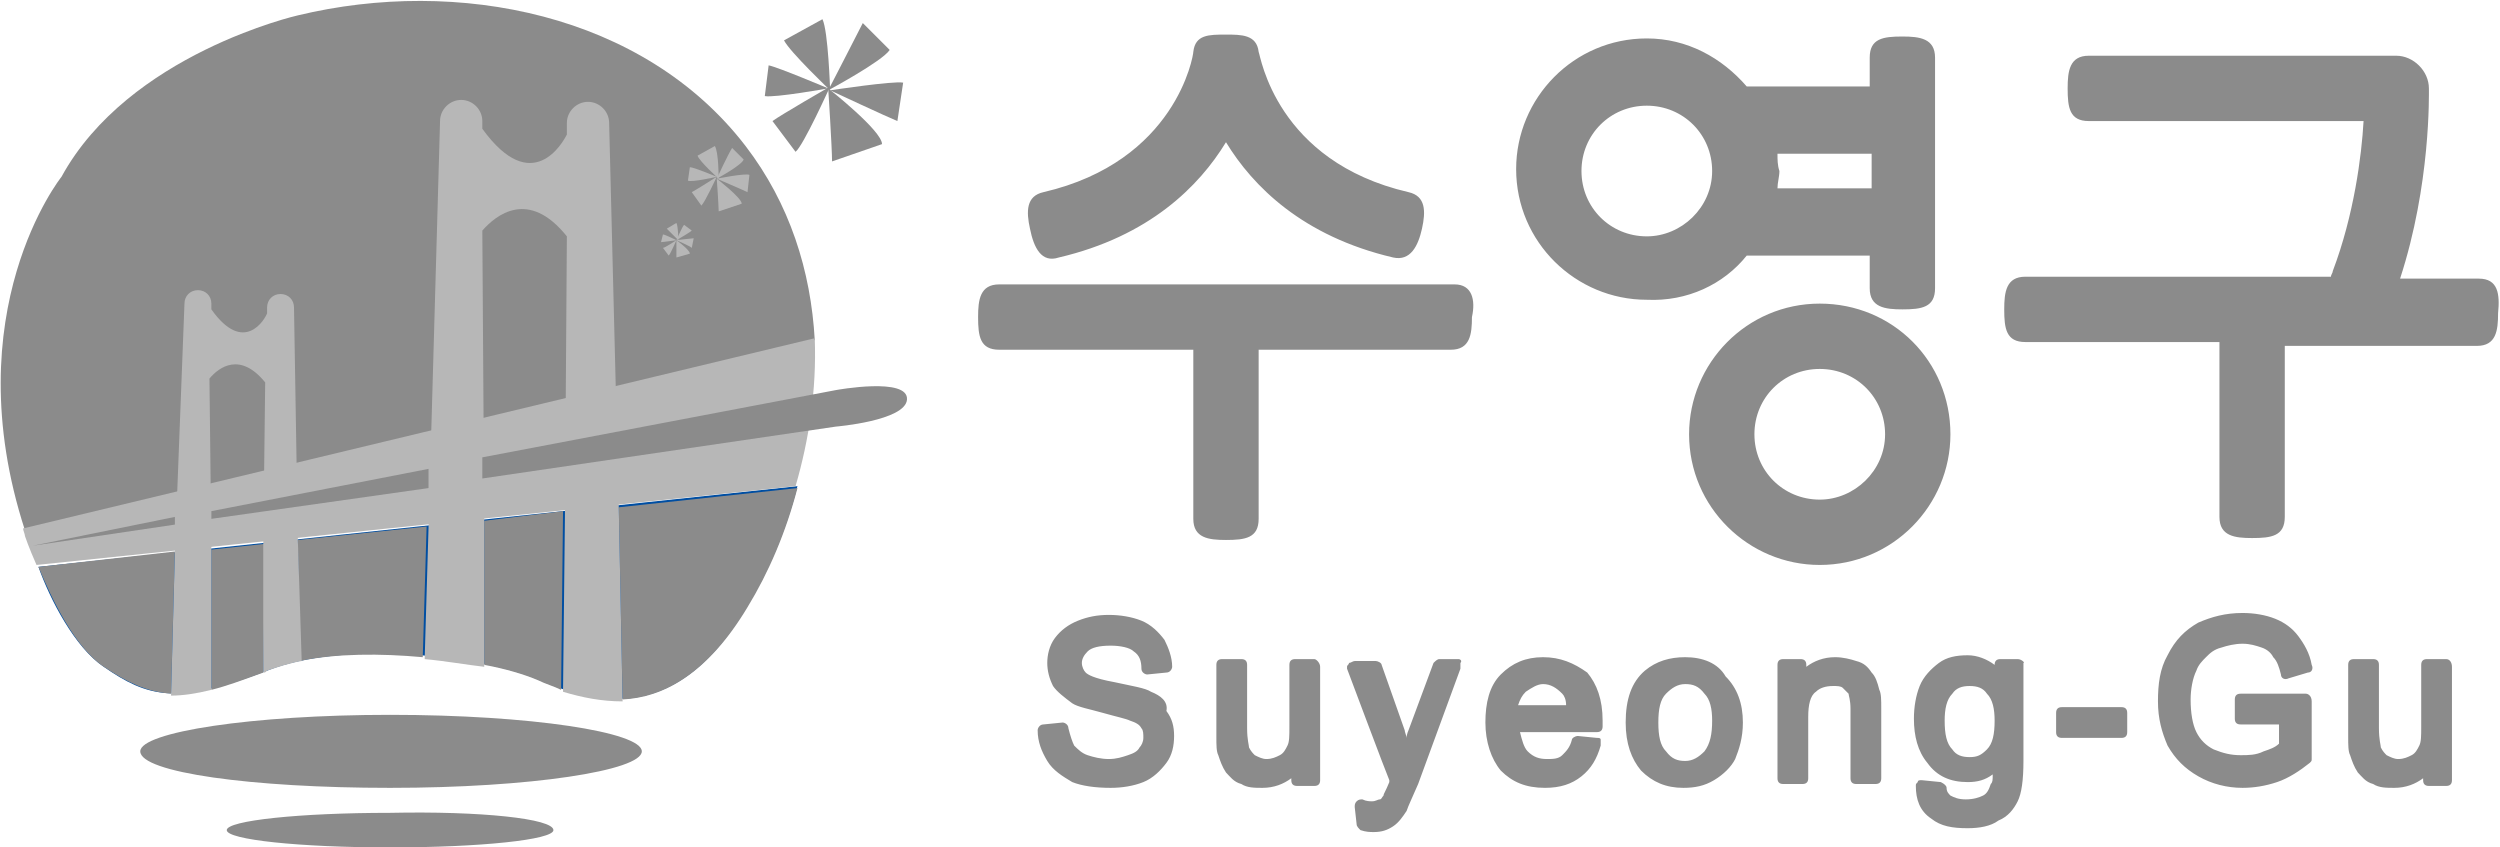 <?xml version="1.0" encoding="utf-8"?>
<!-- Generator: Adobe Illustrator 24.2.0, SVG Export Plug-In . SVG Version: 6.00 Build 0)  -->
<svg version="1.1" id="레이어_1" xmlns="http://www.w3.org/2000/svg" xmlns:xlink="http://www.w3.org/1999/xlink" x="0px"
	 y="0px" viewBox="0 0 130.1 44.1" style="enable-background:new 0 0 130.1 44.1;" xml:space="preserve">
<style type="text/css">
	.st0{fill:#8B8B8B;}
	.st1{fill:#004EA2;}
	.st2{fill:#B7B7B7;}
</style>
<path class="st0" d="M75.7,14.8H52c-1,0-1.1,0.8-1.1,1.7c0,1,0.1,1.7,1.1,1.7h10.1v8.8c0,1,0.8,1.1,1.7,1.1c1,0,1.7-0.1,1.7-1.1
	v-8.8h10c1,0,1.1-0.8,1.1-1.7C76.8,15.6,76.6,14.8,75.7,14.8z M55.1,13.4c4.7-1.1,7.3-3.7,8.7-6c1.4,2.3,4,4.9,8.7,6
	c0.9,0.2,1.3-0.6,1.5-1.5c0.2-0.9,0.2-1.7-0.7-1.9c-6.9-1.6-7.7-7.1-7.8-7.3c-0.1-0.9-0.9-0.9-1.7-0.9c0,0,0,0,0,0c0,0,0,0,0,0
	c-0.9,0-1.6,0-1.7,0.9c0,0.2-0.9,5.7-7.8,7.3c-0.9,0.2-0.9,1-0.7,1.9C53.8,12.9,54.2,13.7,55.1,13.4z M129,14.5h-4.1
	c1.6-4.9,1.5-9.6,1.5-9.9c0-0.9-0.8-1.7-1.7-1.7h-16c-1,0-1.1,0.8-1.1,1.7c0,1,0.1,1.7,1.1,1.7c0,0,11.4,0,14.3,0
	c-0.1,1.8-0.5,4.9-1.6,7.8c0,0.1-0.1,0.2-0.1,0.3h-15.9c-1,0-1.1,0.8-1.1,1.7c0,1,0.1,1.7,1.1,1.7h10.1v9.1c0,1,0.8,1.1,1.7,1.1
	c1,0,1.7-0.1,1.7-1.1V18h10c1,0,1.1-0.8,1.1-1.7C130.1,15.3,130,14.5,129,14.5z M94.7,15.8c-3.8,0-6.8,3.1-6.8,6.8
	c0,3.8,3.1,6.8,6.8,6.8c3.8,0,6.8-3.1,6.8-6.8C101.5,18.8,98.5,15.8,94.7,15.8z M94.7,26c-1.9,0-3.4-1.5-3.4-3.4
	c0-1.9,1.5-3.4,3.4-3.4c1.9,0,3.4,1.5,3.4,3.4C98.1,24.5,96.5,26,94.7,26z M90.9,13.3C91,13.3,91,13.3,90.9,13.3l6.4,0V15
	c0,1,0.8,1.1,1.7,1.1c1,0,1.7-0.1,1.7-1.1V3c0-1-0.8-1.1-1.7-1.1c-1,0-1.7,0.1-1.7,1.1v1.5H91c0,0,0,0-0.1,0
	c-1.3-1.5-3.1-2.5-5.2-2.5c-3.8,0-6.8,3.1-6.8,6.8c0,3.8,3.1,6.8,6.8,6.8C87.8,15.7,89.7,14.8,90.9,13.3z M92.5,8h4.9v1.8h-4.9
	c0-0.3,0.1-0.6,0.1-0.9C92.5,8.6,92.5,8.3,92.5,8z M85.7,12.3c-1.9,0-3.4-1.5-3.4-3.4c0-1.9,1.5-3.4,3.4-3.4c1.9,0,3.4,1.5,3.4,3.4
	C89.1,10.8,87.5,12.3,85.7,12.3z"/>
<path class="st0" d="M80.3,34.2c-0.9,0-1.6,0.3-2.2,0.9c-0.6,0.6-0.8,1.5-0.8,2.5c0,1,0.3,1.9,0.8,2.5c0.6,0.6,1.3,0.9,2.3,0.9
	c0.8,0,1.4-0.2,1.9-0.6c0.5-0.4,0.8-0.9,1-1.6c0-0.1,0-0.2,0-0.3c0-0.1-0.1-0.1-0.2-0.1l-1-0.1c-0.1,0-0.3,0.1-0.3,0.2
	c-0.1,0.4-0.3,0.6-0.5,0.8c-0.2,0.2-0.5,0.2-0.8,0.2c-0.4,0-0.7-0.1-1-0.4c-0.2-0.2-0.3-0.6-0.4-1c0.6,0,4,0,4,0
	c0.2,0,0.3-0.1,0.3-0.3l0-0.3c0-1.1-0.3-1.9-0.8-2.5C81.9,34.5,81.2,34.2,80.3,34.2z M79,36.7c0.1-0.3,0.2-0.5,0.4-0.7
	c0.3-0.2,0.6-0.4,0.9-0.4c0.4,0,0.7,0.2,1,0.5c0.1,0.1,0.2,0.3,0.2,0.6H79z M59.9,36c-0.3-0.2-1-0.3-1.9-0.5
	c-1.1-0.2-1.4-0.4-1.5-0.5c-0.1-0.1-0.2-0.3-0.2-0.5c0-0.2,0.1-0.4,0.3-0.6c0.2-0.2,0.6-0.3,1.2-0.3c0.5,0,1,0.1,1.2,0.3
	c0.3,0.2,0.4,0.5,0.4,0.9c0,0.2,0.2,0.3,0.3,0.3l1-0.1c0.2,0,0.3-0.2,0.3-0.3c0-0.5-0.2-1-0.4-1.4c-0.3-0.4-0.7-0.8-1.2-1
	c-0.5-0.2-1.1-0.3-1.7-0.3c-0.6,0-1.1,0.1-1.6,0.3c-0.5,0.2-0.9,0.5-1.2,0.9c-0.3,0.4-0.4,0.9-0.4,1.3c0,0.4,0.1,0.8,0.3,1.2
	c0.2,0.3,0.6,0.6,1,0.9c0.3,0.2,0.9,0.3,1.6,0.5c0.7,0.2,1.2,0.3,1.4,0.4c0.3,0.1,0.5,0.2,0.6,0.4c0.1,0.1,0.1,0.3,0.1,0.5
	c0,0.2-0.1,0.4-0.2,0.5c-0.1,0.2-0.3,0.3-0.6,0.4c-0.3,0.1-0.6,0.2-1,0.2c-0.4,0-0.8-0.1-1.1-0.2c-0.3-0.1-0.5-0.3-0.7-0.5
	c-0.1-0.2-0.2-0.5-0.3-0.9c0-0.2-0.2-0.3-0.3-0.3l-1,0.1c-0.2,0-0.3,0.2-0.3,0.3c0,0.6,0.2,1.1,0.5,1.6c0.3,0.5,0.8,0.8,1.3,1.1
	c0.5,0.2,1.2,0.3,2,0.3c0.6,0,1.2-0.1,1.7-0.3c0.5-0.2,0.9-0.6,1.2-1c0.3-0.4,0.4-0.9,0.4-1.4c0-0.5-0.1-0.9-0.4-1.3
	C60.8,36.5,60.4,36.2,59.9,36z M75.9,34.3h-1c-0.1,0-0.2,0.1-0.3,0.2L73.3,38c0,0-0.1,0.2-0.1,0.4c0-0.1-0.1-0.3-0.1-0.4l-1.2-3.4
	c0-0.1-0.2-0.2-0.3-0.2h-1.1c-0.1,0-0.2,0.1-0.3,0.1c0,0.1-0.1,0.1-0.1,0.2c0,0,0,0.1,0,0.1c0,0,2.1,5.6,2.2,5.8c0,0.1,0,0.1,0,0.1
	c-0.2,0.5-0.3,0.6-0.3,0.7c-0.1,0.1-0.1,0.2-0.2,0.2c-0.1,0-0.2,0.1-0.4,0.1c-0.1,0-0.3,0-0.5-0.1c-0.1,0-0.2,0-0.3,0.1
	c-0.1,0.1-0.1,0.2-0.1,0.3l0.1,0.9c0,0.1,0.1,0.2,0.2,0.3c0.3,0.1,0.5,0.1,0.7,0.1c0.4,0,0.7-0.1,1-0.3c0.3-0.2,0.5-0.5,0.7-0.8
	c0.1-0.3,0.3-0.7,0.6-1.4l2.2-6c0-0.1,0-0.2,0-0.3C76.1,34.4,76,34.3,75.9,34.3z M68.4,34.3h-1c-0.2,0-0.3,0.1-0.3,0.3v3.2
	c0,0.5,0,0.8-0.1,1c-0.1,0.2-0.2,0.4-0.4,0.5c-0.2,0.1-0.4,0.2-0.7,0.2c-0.2,0-0.4-0.1-0.6-0.2c-0.1-0.1-0.2-0.2-0.3-0.4
	c0-0.1-0.1-0.4-0.1-1v-3.3c0-0.2-0.1-0.3-0.3-0.3h-1c-0.2,0-0.3,0.1-0.3,0.3v3.7c0,0.5,0,0.8,0.1,1c0.1,0.3,0.2,0.6,0.4,0.9
	c0.2,0.2,0.4,0.5,0.8,0.6c0.3,0.2,0.7,0.2,1.1,0.2c0.6,0,1.1-0.2,1.5-0.5c0,0,0,0.1,0,0.1c0,0.2,0.1,0.3,0.3,0.3h0.9
	c0.2,0,0.3-0.1,0.3-0.3v-5.9C68.7,34.5,68.5,34.3,68.4,34.3z M87.7,34.2c-0.8,0-1.5,0.2-2.1,0.7c-0.7,0.6-1,1.5-1,2.7
	c0,1.1,0.3,1.9,0.8,2.5c0.6,0.6,1.3,0.9,2.2,0.9c0.6,0,1.1-0.1,1.6-0.4c0.5-0.3,0.9-0.7,1.1-1.1c0.2-0.5,0.4-1.1,0.4-1.9
	c0-1-0.3-1.8-0.9-2.4C89.4,34.5,88.6,34.2,87.7,34.2z M88.7,39.1c-0.3,0.3-0.6,0.5-1,0.5c-0.4,0-0.7-0.1-1-0.5
	c-0.3-0.3-0.4-0.8-0.4-1.5c0-0.7,0.1-1.2,0.4-1.5c0.3-0.3,0.6-0.5,1-0.5c0.4,0,0.7,0.1,1,0.5c0.3,0.3,0.4,0.8,0.4,1.4
	C89.1,38.2,89,38.7,88.7,39.1z M127.3,34.3h-1c-0.2,0-0.3,0.1-0.3,0.3v3.2c0,0.5,0,0.8-0.1,1c-0.1,0.2-0.2,0.4-0.4,0.5
	c-0.2,0.1-0.4,0.2-0.7,0.2c-0.2,0-0.4-0.1-0.6-0.2c-0.1-0.1-0.2-0.2-0.3-0.4c0-0.1-0.1-0.4-0.1-1v-3.3c0-0.2-0.1-0.3-0.3-0.3h-1
	c-0.2,0-0.3,0.1-0.3,0.3v3.7c0,0.5,0,0.8,0.1,1c0.1,0.3,0.2,0.6,0.4,0.9c0.2,0.2,0.4,0.5,0.8,0.6c0.3,0.2,0.7,0.2,1.1,0.2
	c0.6,0,1.1-0.2,1.5-0.5c0,0,0,0.1,0,0.1c0,0.2,0.1,0.3,0.3,0.3h0.9c0.2,0,0.3-0.1,0.3-0.3v-5.9C127.6,34.5,127.5,34.3,127.3,34.3z
	 M120,36.1h-3.4c-0.2,0-0.3,0.1-0.3,0.3v1c0,0.2,0.1,0.3,0.3,0.3c0,0,1.6,0,2,0v1c-0.2,0.2-0.5,0.3-0.8,0.4
	c-0.4,0.2-0.8,0.2-1.2,0.2c-0.5,0-0.9-0.1-1.4-0.3c-0.4-0.2-0.7-0.5-0.9-0.9c-0.2-0.4-0.3-1-0.3-1.7c0-0.5,0.1-1.1,0.3-1.5
	c0.1-0.3,0.3-0.5,0.5-0.7c0.2-0.2,0.4-0.4,0.8-0.5c0.3-0.1,0.7-0.2,1.1-0.2c0.4,0,0.7,0.1,1,0.2c0.3,0.1,0.5,0.3,0.6,0.5
	c0.2,0.2,0.3,0.5,0.4,0.9c0,0.2,0.2,0.3,0.4,0.2l1-0.3c0.2,0,0.3-0.2,0.2-0.4c-0.1-0.6-0.4-1.1-0.7-1.5c-0.3-0.4-0.7-0.7-1.2-0.9
	c-0.5-0.2-1.1-0.3-1.7-0.3c-0.9,0-1.6,0.2-2.3,0.5c-0.7,0.4-1.2,0.9-1.6,1.7c-0.4,0.7-0.5,1.5-0.5,2.4c0,0.9,0.2,1.6,0.5,2.3
	c0.4,0.7,0.9,1.2,1.6,1.6c0.7,0.4,1.5,0.6,2.3,0.6c0.6,0,1.2-0.1,1.8-0.3c0.6-0.2,1.2-0.6,1.7-1c0.1-0.1,0.1-0.1,0.1-0.2v-3
	C120.3,36.2,120.1,36.1,120,36.1z M97.4,35c-0.2-0.3-0.4-0.5-0.8-0.6c-0.3-0.1-0.7-0.2-1.1-0.2c-0.6,0-1.1,0.2-1.5,0.5
	c0,0,0-0.1,0-0.1c0-0.2-0.1-0.3-0.3-0.3h-0.9c-0.2,0-0.3,0.1-0.3,0.3v5.9c0,0.2,0.1,0.3,0.3,0.3h1c0.2,0,0.3-0.1,0.3-0.3v-3.2
	c0-0.6,0.1-1.1,0.4-1.3c0.2-0.2,0.5-0.3,0.9-0.3c0.2,0,0.4,0,0.5,0.1c0.1,0.1,0.2,0.2,0.3,0.3c0,0.1,0.1,0.3,0.1,0.8v3.6
	c0,0.2,0.1,0.3,0.3,0.3h1c0.2,0,0.3-0.1,0.3-0.3v-3.6c0-0.5,0-0.8-0.1-1C97.7,35.5,97.6,35.2,97.4,35z M110.4,36.8h-3.1
	c-0.2,0-0.3,0.1-0.3,0.3v1c0,0.2,0.1,0.3,0.3,0.3h3.1c0.2,0,0.3-0.1,0.3-0.3v-1C110.7,36.9,110.6,36.8,110.4,36.8z M105,34.3h-0.9
	c-0.2,0-0.3,0.1-0.3,0.3c-0.4-0.3-0.9-0.5-1.4-0.5c-0.6,0-1.1,0.1-1.5,0.4c-0.4,0.3-0.8,0.7-1,1.2c-0.2,0.5-0.3,1.1-0.3,1.7
	c0,0.9,0.2,1.7,0.7,2.3c0.5,0.7,1.2,1,2.1,1c0.5,0,0.9-0.1,1.3-0.4c0,0.3,0,0.4-0.1,0.5c-0.1,0.3-0.2,0.5-0.4,0.6
	c-0.2,0.1-0.5,0.2-0.9,0.2c-0.4,0-0.6-0.1-0.8-0.2c-0.1-0.1-0.2-0.2-0.2-0.4c0-0.1-0.1-0.2-0.3-0.3l-1-0.1c-0.1,0-0.2,0-0.2,0.1
	c-0.1,0.1-0.1,0.1-0.1,0.2c0,0.7,0.2,1.3,0.8,1.7c0.5,0.4,1.1,0.5,1.9,0.5c0.6,0,1.2-0.1,1.6-0.4c0.5-0.2,0.8-0.6,1-1
	c0.2-0.4,0.3-1.1,0.3-2.1v-5.1C105.4,34.5,105.2,34.3,105,34.3z M103.4,39c-0.3,0.3-0.5,0.4-0.9,0.4c-0.4,0-0.7-0.1-0.9-0.4
	c-0.3-0.3-0.4-0.8-0.4-1.5c0-0.6,0.1-1.1,0.4-1.4c0.2-0.3,0.5-0.4,0.9-0.4c0.4,0,0.7,0.1,0.9,0.4c0.3,0.3,0.4,0.8,0.4,1.4
	C103.8,38.2,103.7,38.7,103.4,39z"/>
<path class="st0" d="M38.8,7.6c-5.3-6.9-15-8.8-23.3-6.8c0,0-8.8,2-12.3,8.4c0,0-5.6,7-1.9,18.4l41.1-9.9
	C42.2,14.1,41.1,10.6,38.8,7.6z"/>
<path class="st1" d="M5.4,34.7c2.3,1.6,3.8,2,8.5,0.2c4-1.6,11.2-0.8,14.2,0.5c3,1.3,7.2,2.3,10.8-3.9c1.1-1.8,2-3.9,2.6-6.2L2,29.5
	C2.6,31.2,3.9,33.7,5.4,34.7z"/>
<path class="st2" d="M42.4,17.6L1.2,27.5c0,0.1,0.1,0.3,0.1,0.4c0,0,0.2,0.6,0.6,1.5l39.5-4.1C42.1,22.9,42.5,20.3,42.4,17.6z"/>
<path class="st0" d="M15.5,28.1l0.1,6.3c1.9-0.4,4.2-0.4,6.4-0.2l0.2-6.8L15.5,28.1z"/>
<path class="st0" d="M11,28.6l0,7.3c0.8-0.2,1.6-0.5,2.7-0.9l0.1-6.7L11,28.6z"/>
<path class="st0" d="M2,29.5c0.7,1.7,1.9,4.2,3.4,5.2c1.2,0.8,2.2,1.3,3.5,1.4l0.2-7.4L2,29.5z"/>
<path class="st0" d="M32.2,26.4l0.2,10c2.1-0.1,4.4-1.3,6.5-4.8c1.1-1.8,2-3.9,2.6-6.2L32.2,26.4z"/>
<path class="st0" d="M25.2,27.1l0,7.5c1.1,0.2,2.1,0.5,2.8,0.8c0.4,0.2,0.8,0.3,1.2,0.5l0.1-9.3L25.2,27.1z"/>
<path class="st2" d="M32.2,26.4l-0.5-20c0-0.6-0.5-1.1-1.1-1.1c-0.6,0-1.1,0.5-1.1,1.1v0.5c0,0,0,0,0,0.1c-0.2,0.4-1.8,3.3-4.4-0.3
	l0,0V6.3c0-0.6-0.5-1.1-1.1-1.1c-0.6,0-1.1,0.5-1.1,1.1l-0.6,21.2l-0.2,6.8c1.1,0.1,2.2,0.3,3.1,0.4l0-7.5l-0.1-15.2
	c0.7-0.8,2.4-2.2,4.4,0.3l-0.1,14.5L29.3,36c1,0.3,2,0.5,3.1,0.5L32.2,26.4z"/>
<path class="st2" d="M15.5,28.1L15.3,16c0-0.4-0.3-0.7-0.7-0.7c-0.4,0-0.7,0.3-0.7,0.7v0.3c0,0,0,0,0,0c-0.1,0.3-1.2,2.2-2.9-0.2
	l0,0v-0.3c0-0.4-0.3-0.7-0.7-0.7c-0.4,0-0.7,0.3-0.7,0.7L9.1,28.8l-0.2,7.4c0.6,0,1.3-0.1,2.1-0.3l0-7.3l-0.1-8.9
	c0.5-0.6,1.6-1.4,2.9,0.2l-0.1,8.5L13.7,35c0.1,0,0.1,0,0.2-0.1c0.6-0.2,1.2-0.4,1.8-0.5L15.5,28.1z"/>
<path class="st0" d="M40.8,2.1c0.3,0.6,2.4,2.6,2.4,2.6S43.1,1.6,42.8,1L40.8,2.1z"/>
<path class="st0" d="M39.8,5c0.5,0.1,3.3-0.4,3.3-0.4S40.5,3.5,40,3.4L39.8,5z"/>
<path class="st0" d="M41.4,7.9c0.4-0.3,1.8-3.4,1.8-3.4s-2.6,1.5-3,1.8L41.4,7.9z"/>
<path class="st0" d="M47,4.3c-0.5-0.1-3.8,0.4-3.8,0.4s3,1.4,3.5,1.6L47,4.3z"/>
<path class="st0" d="M45.9,7.5c0-0.7-2.8-2.9-2.8-2.9s0.2,3.1,0.2,3.8L45.9,7.5z"/>
<path class="st0" d="M44.9,1.2c-0.3,0.6-1.8,3.5-1.8,3.5s2.8-1.5,3.2-2.1L44.9,1.2z"/>
<path class="st2" d="M36.3,8.1c0.1,0.3,1.1,1.2,1.1,1.2s0-1.4-0.2-1.7L36.3,8.1z"/>
<path class="st2" d="M35.8,9.4c0.2,0.1,1.5-0.2,1.5-0.2s-1.2-0.5-1.4-0.5L35.8,9.4z"/>
<path class="st2" d="M36.5,10.7c0.2-0.2,0.8-1.5,0.8-1.5S36.2,9.9,36,10L36.5,10.7z"/>
<path class="st2" d="M39,9.1c-0.2-0.1-1.7,0.2-1.7,0.2s1.4,0.6,1.6,0.7L39,9.1z"/>
<path class="st2" d="M38.6,10.6c0-0.3-1.3-1.3-1.3-1.3s0.1,1.4,0.1,1.7L38.6,10.6z"/>
<path class="st2" d="M38.1,7.7c-0.2,0.3-0.8,1.6-0.8,1.6s1.3-0.7,1.4-1L38.1,7.7z"/>
<path class="st2" d="M34.7,11.9c0.1,0.1,0.6,0.6,0.6,0.6s0-0.7-0.1-0.9L34.7,11.9z"/>
<path class="st2" d="M34.4,12.6c0.1,0,0.8-0.1,0.8-0.1s-0.6-0.3-0.7-0.3L34.4,12.6z"/>
<path class="st2" d="M34.8,13.3c0.1-0.1,0.4-0.8,0.4-0.8s-0.6,0.4-0.7,0.4L34.8,13.3z"/>
<path class="st2" d="M36.1,12.4c-0.1,0-0.9,0.1-0.9,0.1s0.7,0.3,0.8,0.4L36.1,12.4z"/>
<path class="st2" d="M35.9,13.2c0-0.2-0.7-0.7-0.7-0.7s0,0.7,0,0.9L35.9,13.2z"/>
<path class="st2" d="M35.6,11.7c-0.1,0.1-0.4,0.8-0.4,0.8s0.7-0.4,0.8-0.5L35.6,11.7z"/>
<polygon class="st0" points="11,26.6 11,27 22.3,25.4 22.3,24.4 "/>
<polygon class="st0" points="1.7,28.4 9.1,27.3 9.1,26.9 "/>
<path class="st0" d="M43.5,20.3l-18.4,3.5l0,1.1l18.4-2.7c0,0,3.6-0.3,3.7-1.4C47.3,19.6,43.5,20.3,43.5,20.3z"/>
<path class="st0" d="M28.8,43.2c0,0.5-3.8,0.9-8.5,0.9c-4.7,0-8.5-0.4-8.5-0.9c0-0.5,3.8-0.9,8.5-0.9C25,42.2,28.8,42.6,28.8,43.2z"
	/>
<path class="st0" d="M33.4,39.1c0,1-5.8,1.9-13.1,1.9c-7.2,0-13-0.8-13-1.9c0-1,5.8-1.9,13-1.9C27.6,37.2,33.4,38.1,33.4,39.1z"/>
</svg>
